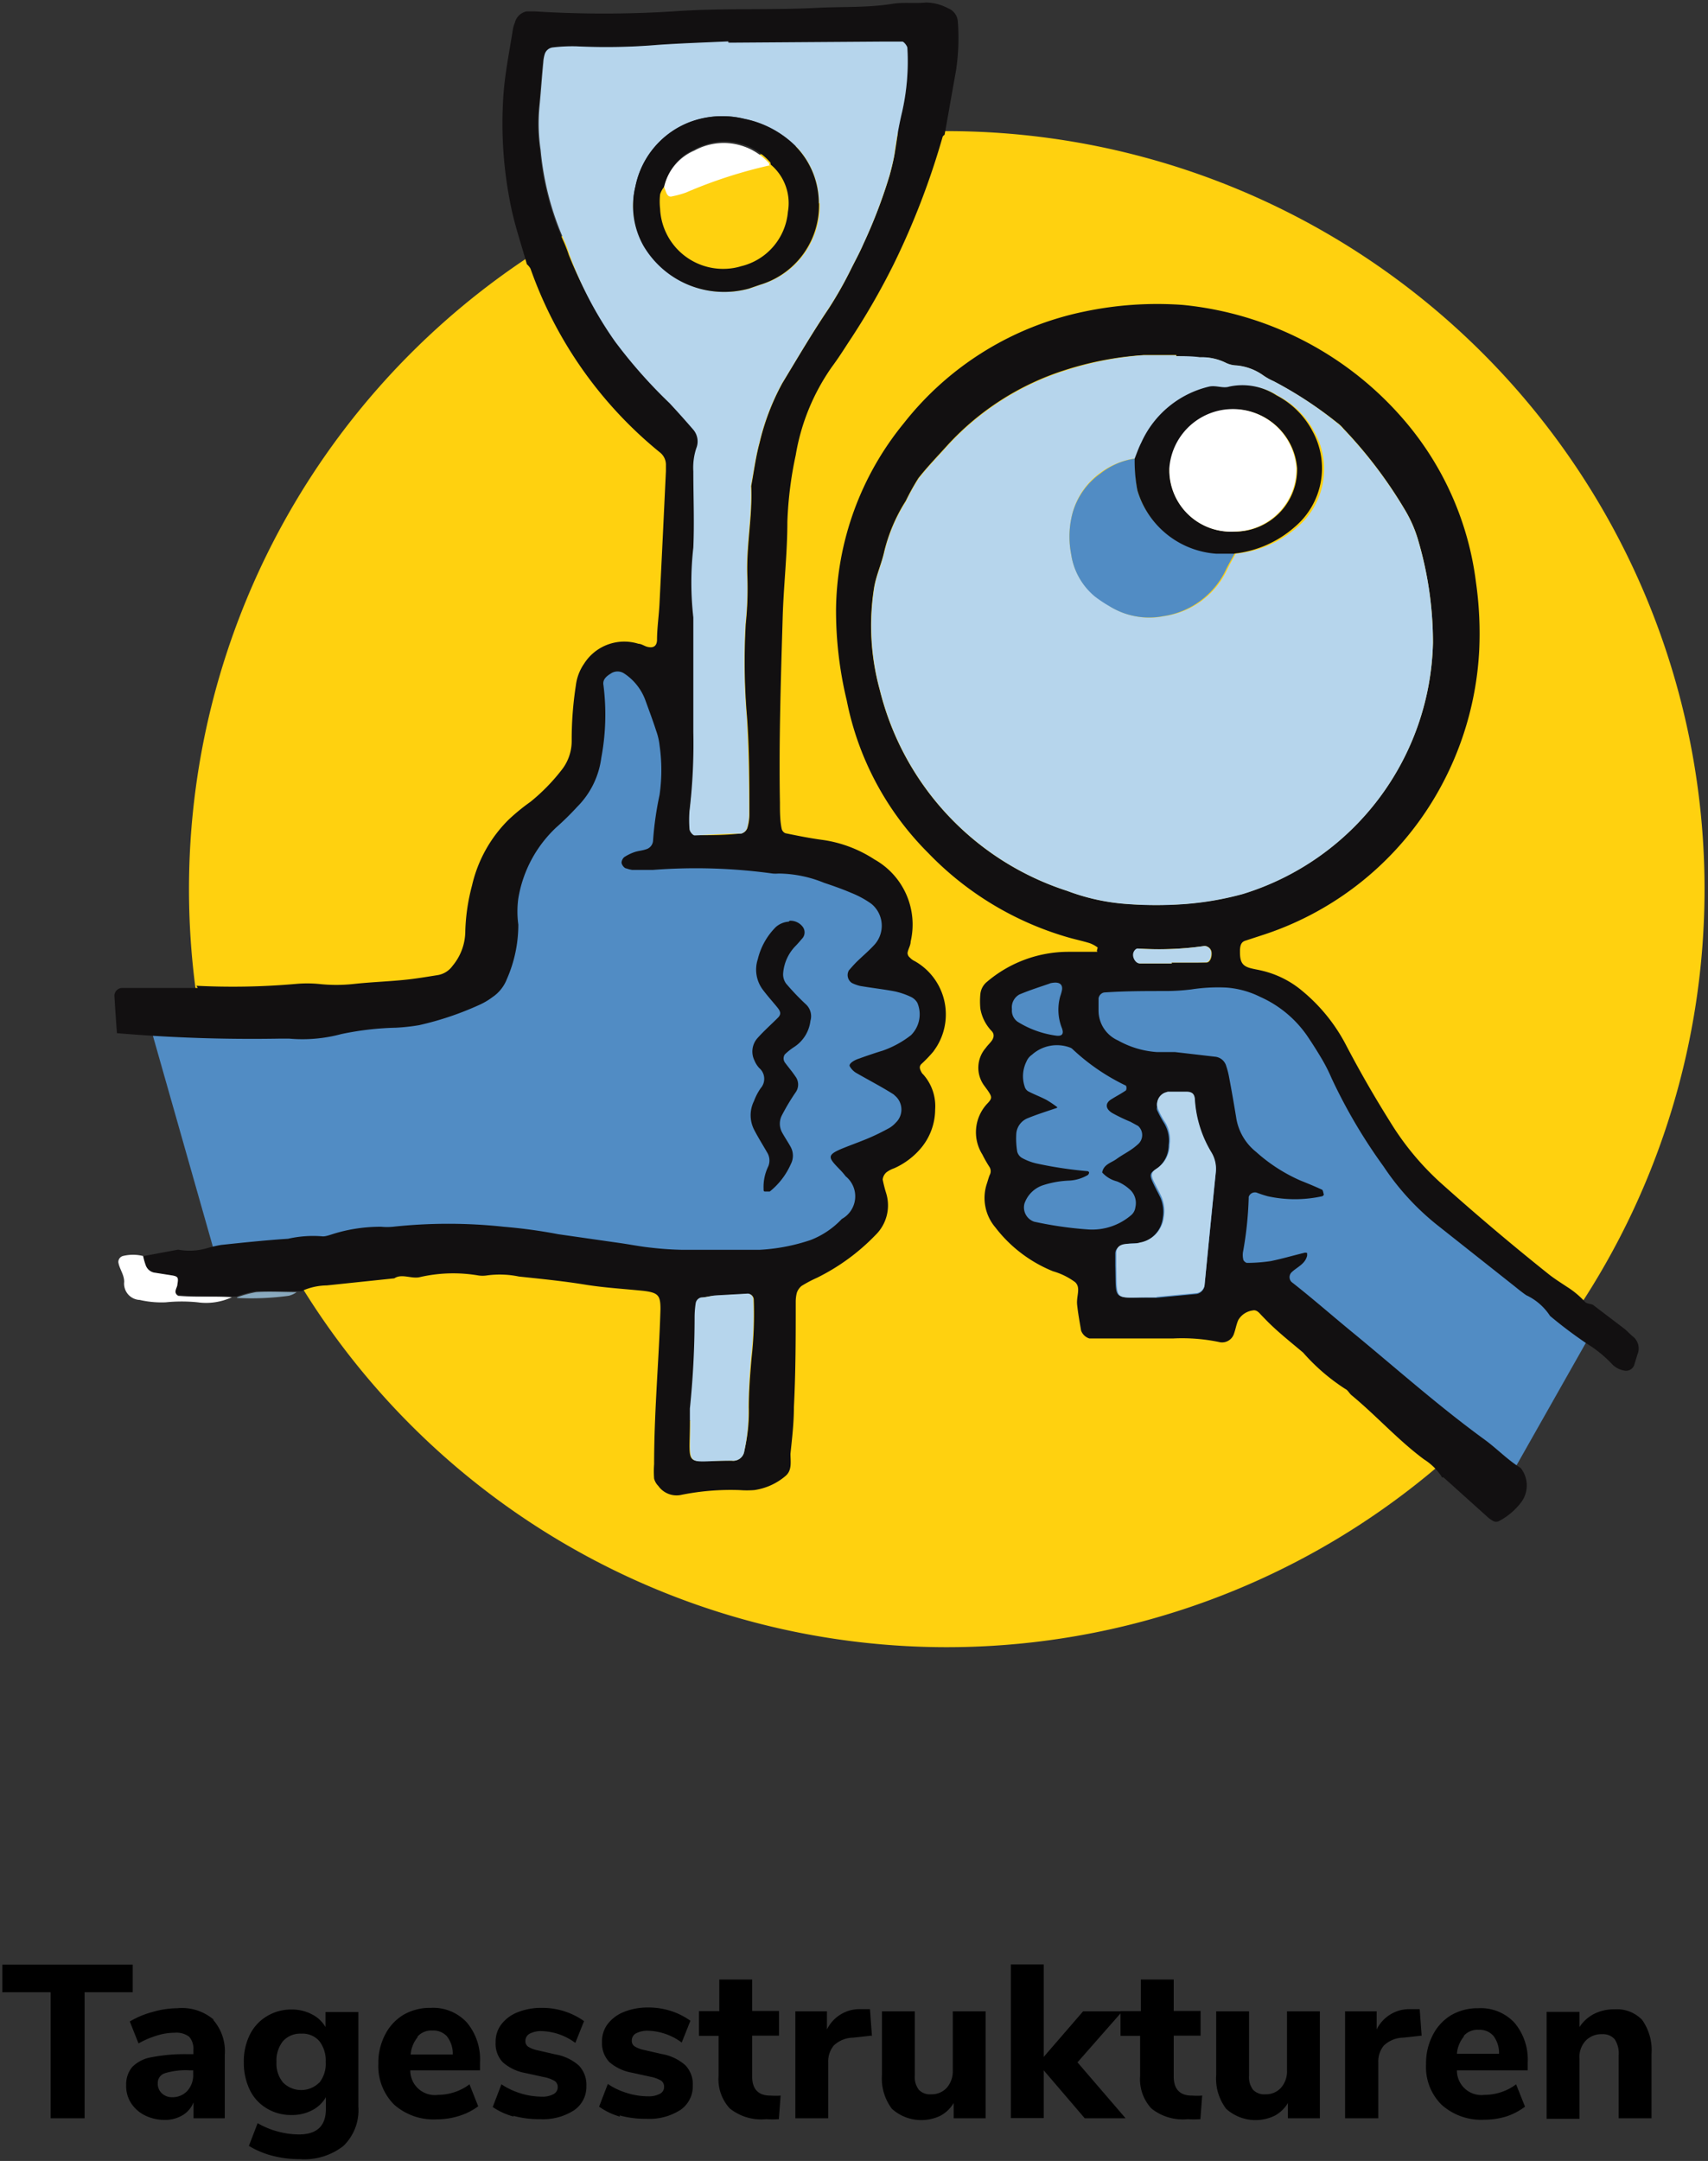 <svg id="Ebene_1" data-name="Ebene 1" xmlns="http://www.w3.org/2000/svg" xmlns:xlink="http://www.w3.org/1999/xlink" viewBox="0 0 94.08 118.99"><rect x="0" y="0" width="94.08" height="118.99" fill="#333333" stroke="none"/><defs><style>.cls-1{fill:none;}.cls-2{clip-path:url(#clip-path);}.cls-3{fill:#ffd10f;}.cls-4{fill:#518cc4;}.cls-5{fill:#121011;}.cls-6{fill:#fff;}.cls-7{fill:#89a9be;}.cls-8{fill:#b6d5ec;}</style><clipPath id="clip-path"><rect class="cls-1" x="-102.38" y="0.08" width="309.07" height="92.79"/></clipPath></defs><g id="Tagesstrukturen"><path d="M2.78,109.7H.13v-1.52H7.31v1.52H4.66v6.94H2.79V109.7Z"/><path d="M11.75,111.23a2.62,2.62,0,0,1,.63,1.93v3.48H10.66v-.88a1.44,1.44,0,0,1-.6.71,1.86,1.86,0,0,1-1,.26A2.45,2.45,0,0,1,8,116.49a1.93,1.93,0,0,1-.77-.67,1.71,1.71,0,0,1-.28-1,1.49,1.49,0,0,1,.33-1,1.93,1.93,0,0,1,1.06-.54,9.52,9.52,0,0,1,2-.17h.31v-.22a1,1,0,0,0-.23-.74,1.16,1.16,0,0,0-.79-.22,3.21,3.21,0,0,0-1,.16,4.72,4.72,0,0,0-1,.43l-.48-1.21a4.92,4.92,0,0,1,1.24-.52,5,5,0,0,1,1.37-.21,2.7,2.7,0,0,1,2,.62Zm-1.43,3.9a1.29,1.29,0,0,0,.32-.92V114h-.2a3.9,3.9,0,0,0-1.36.16.56.56,0,0,0-.39.56.7.7,0,0,0,.22.54.79.79,0,0,0,.56.22,1.11,1.11,0,0,0,.85-.35Z"/><path d="M19.74,110.75V116a2.74,2.74,0,0,1-.82,2.16,3.49,3.49,0,0,1-2.41.73,5.86,5.86,0,0,1-1.52-.19,4.79,4.79,0,0,1-1.28-.54l.48-1.25a4.65,4.65,0,0,0,2.27.62c1,0,1.49-.47,1.49-1.4v-.65a1.83,1.83,0,0,1-.76.72,2.35,2.35,0,0,1-1.13.26,2.56,2.56,0,0,1-1.36-.36,2.39,2.39,0,0,1-.93-1,3.42,3.42,0,0,1-.34-1.54,3.3,3.3,0,0,1,.34-1.54,2.45,2.45,0,0,1,.93-1,2.59,2.59,0,0,1,1.36-.37,2.39,2.39,0,0,1,1.11.26,1.8,1.8,0,0,1,.76.71v-.83h1.81Zm-2.15,3.93a1.66,1.66,0,0,0,.35-1.14,1.75,1.75,0,0,0-.35-1.15,1.23,1.23,0,0,0-1-.41,1.28,1.28,0,0,0-1,.41,1.7,1.7,0,0,0-.36,1.15,1.63,1.63,0,0,0,.36,1.13,1.41,1.41,0,0,0,2,0Z"/><path d="M26.44,114H22.6a1.35,1.35,0,0,0,1.53,1.35,2.89,2.89,0,0,0,.91-.15,2.8,2.8,0,0,0,.82-.43l.48,1.21a3.45,3.45,0,0,1-1.05.53,4.11,4.11,0,0,1-1.24.19,3.27,3.27,0,0,1-2.35-.82,3,3,0,0,1-.86-2.24,3.34,3.34,0,0,1,.37-1.6,2.71,2.71,0,0,1,1-1.09,2.89,2.89,0,0,1,1.5-.39,2.53,2.53,0,0,1,2,.8,3.15,3.15,0,0,1,.73,2.18V114ZM23,112.18a1.69,1.69,0,0,0-.38.95h2.32a1.55,1.55,0,0,0-.32-1,1,1,0,0,0-.8-.32,1,1,0,0,0-.82.33Z"/><path d="M28.31,116.55a3.7,3.7,0,0,1-1.17-.53l.48-1.25a4.1,4.1,0,0,0,2.22.68,1.28,1.28,0,0,0,.65-.14.43.43,0,0,0,.23-.38.4.4,0,0,0-.16-.34,1.83,1.83,0,0,0-.61-.22l-1-.22a2.56,2.56,0,0,1-1.25-.59,1.47,1.47,0,0,1-.4-1.1,1.57,1.57,0,0,1,.32-1,2.08,2.08,0,0,1,.9-.66,3.47,3.47,0,0,1,1.33-.24,4,4,0,0,1,1.24.19,3.9,3.9,0,0,1,1.08.54l-.48,1.2a3.25,3.25,0,0,0-1.85-.65,1.35,1.35,0,0,0-.66.14.45.45,0,0,0-.24.41.36.36,0,0,0,.14.3,1.54,1.54,0,0,0,.5.2l1,.23a2.63,2.63,0,0,1,1.31.62,1.54,1.54,0,0,1,.41,1.12,1.57,1.57,0,0,1-.68,1.34,3.17,3.17,0,0,1-1.87.49,5.38,5.38,0,0,1-1.49-.19Z"/><path d="M34.15,116.55A3.7,3.7,0,0,1,33,116l.48-1.25a3.83,3.83,0,0,0,1.06.5,3.9,3.9,0,0,0,1.16.18,1.28,1.28,0,0,0,.65-.14.41.41,0,0,0,.23-.38.4.4,0,0,0-.16-.34,1.83,1.83,0,0,0-.61-.22l-1-.22a2.56,2.56,0,0,1-1.25-.59,1.5,1.5,0,0,1-.4-1.1,1.57,1.57,0,0,1,.32-1,2.08,2.08,0,0,1,.9-.66,3.47,3.47,0,0,1,1.33-.24,4,4,0,0,1,1.24.19,3.9,3.9,0,0,1,1.08.54l-.48,1.2a3.25,3.25,0,0,0-1.85-.65,1.35,1.35,0,0,0-.66.14.45.45,0,0,0-.24.41.36.36,0,0,0,.14.3,1.54,1.54,0,0,0,.5.2l1,.23a2.63,2.63,0,0,1,1.31.62,1.5,1.5,0,0,1,.41,1.12,1.57,1.57,0,0,1-.68,1.34,3.17,3.17,0,0,1-1.87.49,5.38,5.38,0,0,1-1.49-.19Z"/><path d="M43,115.37l-.1,1.32a5.36,5.36,0,0,1-.7,0,2.77,2.77,0,0,1-2-.59,2.37,2.37,0,0,1-.62-1.79V112.1H38.5v-1.36h1.12V109h1.81v1.73h1.48v1.36H41.43v2.24c0,.7.33,1.06,1,1.06a4,4,0,0,0,.58,0Z"/><path d="M48,112.09l-1,.11a1.59,1.59,0,0,0-1.07.43,1.37,1.37,0,0,0-.31.94v3.07H43.81v-5.89h1.74v1a2,2,0,0,1,1.84-1.12l.53,0,.11,1.5Z"/><path d="M54.29,110.75v5.89H52.53v-.84a1.89,1.89,0,0,1-.73.7,2.42,2.42,0,0,1-2.67-.38,2.76,2.76,0,0,1-.55-1.87v-3.5h1.81v3.54a1.15,1.15,0,0,0,.22.78.85.85,0,0,0,.68.25,1.12,1.12,0,0,0,.86-.36,1.36,1.36,0,0,0,.33-.95v-3.26Z"/><path d="M59.75,116.64,57.49,114v2.63H55.68v-8.46h1.81v5.09l2.17-2.51h2.16l-2.47,2.81L62,116.64Z"/><path d="M66.22,115.37l-.1,1.32a5.36,5.36,0,0,1-.7,0,2.77,2.77,0,0,1-2-.59,2.37,2.37,0,0,1-.62-1.79V112.1H61.72v-1.36h1.12V109h1.81v1.73h1.48v1.36H64.65v2.24c0,.7.33,1.06,1,1.06a4,4,0,0,0,.58,0Z"/><path d="M72.7,110.75v5.89H70.94v-.84a1.89,1.89,0,0,1-.73.7,2.42,2.42,0,0,1-2.67-.38,2.76,2.76,0,0,1-.55-1.87v-3.5H68.8v3.54a1.15,1.15,0,0,0,.22.78.85.85,0,0,0,.68.25,1.12,1.12,0,0,0,.86-.36,1.36,1.36,0,0,0,.33-.95v-3.26Z"/><path d="M78.3,112.09l-1,.11a1.59,1.59,0,0,0-1.07.43,1.37,1.37,0,0,0-.31.94v3.07H74.09v-5.89h1.74v1a2,2,0,0,1,1.84-1.12l.53,0,.11,1.5Z"/><path d="M84.09,114H80.25a1.35,1.35,0,0,0,1.53,1.35,2.89,2.89,0,0,0,.91-.15,2.8,2.8,0,0,0,.82-.43L84,116a3.45,3.45,0,0,1-1,.53,4.11,4.11,0,0,1-1.24.19,3.27,3.27,0,0,1-2.35-.82,2.92,2.92,0,0,1-.86-2.24,3.34,3.34,0,0,1,.37-1.6,2.71,2.71,0,0,1,1-1.09,2.89,2.89,0,0,1,1.5-.39,2.53,2.53,0,0,1,2,.8,3.15,3.15,0,0,1,.73,2.18V114Zm-3.46-1.86a1.69,1.69,0,0,0-.38.95h2.32a1.55,1.55,0,0,0-.32-1,1,1,0,0,0-.8-.32,1,1,0,0,0-.82.33Z"/><path d="M90.45,111.22a2.88,2.88,0,0,1,.52,1.87v3.55H89.16v-3.47a1.41,1.41,0,0,0-.22-.88.85.85,0,0,0-.69-.28,1.2,1.2,0,0,0-.91.36,1.33,1.33,0,0,0-.34,1v3.3H85.19v-5.89H87v.84a2.1,2.1,0,0,1,.81-.73,2.43,2.43,0,0,1,1.12-.25A1.93,1.93,0,0,1,90.45,111.22Z"/></g><g class="cls-2"><g id="Gruppe_2533" data-name="Gruppe 2533"><path id="Pfad_3252" data-name="Pfad 3252" class="cls-3" d="M93.89,49A41.74,41.74,0,1,1,52.15,7.22h0A41.74,41.74,0,0,1,93.89,49h0"/><path id="Pfad_3253" data-name="Pfad 3253" class="cls-4" d="M8,55.56H19.89l3.16.82,3.8-2.82.81-2.87L28,47l2.49-2.67,1.62-2.61.37-3.36.75-2.12h2.3l1.8,4.17v6.22l6.47.68,4.66,1.61.62,4.42,2,2.19-1.23,3.16.67,3.23L47.55,64.3,48,66.79l-4.92,3.64H37.17l-6.65-1-6-.29-9.86.54L12.11,70,8,55.55Z"/><path id="Pfad_3254" data-name="Pfad 3254" class="cls-4" d="M57.83,53.05l-2.61,1.38.25,2-.25,6.19.53,4.32,4.76,2.67.37,3.05H67L69,70.72,82.84,81.91l5-8.83-8.71-7.3L74.38,59.4l-3.23-4.29-2.43-1.37H64.41L57.83,53Z"/><path id="Pfad_3260" data-name="Pfad 3260" class="cls-5" d="M10.82,54.28a39.79,39.79,0,0,0,5.46-.1,6.82,6.82,0,0,1,1.28,0,8.9,8.9,0,0,0,1.93,0c.91-.1,1.82-.13,2.73-.22.64-.06,1.28-.17,1.91-.27a1.26,1.26,0,0,0,.8-.51,3,3,0,0,0,.7-1.93A10.89,10.89,0,0,1,26,48.76a7.43,7.43,0,0,1,2-3.61c.39-.37.81-.71,1.22-1a10.58,10.58,0,0,0,1.69-1.72,2.57,2.57,0,0,0,.58-1.64,19.48,19.48,0,0,1,.23-3.05,2.66,2.66,0,0,1,.45-1.19,2.62,2.62,0,0,1,3-1.1c.15,0,.3.11.46.16.32.09.54,0,.56-.35,0-.7.11-1.39.14-2.09q.18-3.61.35-7.23v-.32a.86.86,0,0,0-.32-.7,22.8,22.8,0,0,1-7.14-10.13.91.91,0,0,0-.2-.24c-.3-1.08-.67-2.14-.89-3.25a22.57,22.57,0,0,1-.4-6.08c.09-1.23.34-2.44.53-3.66a1.86,1.86,0,0,1,.1-.31A.83.83,0,0,1,29,.63c.16,0,.32,0,.48,0a61.68,61.68,0,0,0,7.57,0c2.68-.2,5.37-.06,8-.2,1.39-.07,2.79,0,4.18-.23.58-.08,1.18,0,1.77-.06a2.65,2.65,0,0,1,1.23.32.84.84,0,0,1,.53.75,11.88,11.88,0,0,1-.11,2.73c-.21,1.16-.41,2.32-.62,3.48,0,0-.1.07-.11.12a42.31,42.31,0,0,1-2.69,7,39.42,39.42,0,0,1-2.5,4.32c-.29.45-.58.9-.9,1.33a11.83,11.83,0,0,0-2,4.87,20.7,20.7,0,0,0-.46,3.67c0,1.77-.21,3.54-.26,5.31-.1,3.39-.21,6.77-.15,10.16,0,.48,0,1,.1,1.45a.35.35,0,0,0,.2.23c.68.14,1.37.28,2.06.37a7,7,0,0,1,2.84,1.07,4.11,4.11,0,0,1,2,4.53c0,.21-.14.41-.17.62a.33.33,0,0,0,.13.26.83.83,0,0,0,.26.19,3.37,3.37,0,0,1,1.28,4.6c-.07.13-.16.25-.24.37a7.39,7.39,0,0,1-.67.7c-.14.14-.08.29,0,.44a.41.41,0,0,0,.1.13,2.62,2.62,0,0,1,.66,1.93,3.34,3.34,0,0,1-.74,2.08,4.12,4.12,0,0,1-1.52,1.16,1.53,1.53,0,0,0-.42.22.61.61,0,0,0-.21.4,7.44,7.44,0,0,0,.2.78A2.28,2.28,0,0,1,48.23,68,11.62,11.62,0,0,1,45,70.36a6.9,6.9,0,0,0-.85.45.84.84,0,0,0-.26.38,2,2,0,0,0-.06.48c0,1.93,0,3.87-.1,5.81,0,.86-.1,1.72-.19,2.57,0,.42.1.91-.27,1.22a3.38,3.38,0,0,1-1.73.78,5.4,5.4,0,0,1-.8,0,13.75,13.75,0,0,0-3.2.26,1.23,1.23,0,0,1-1.28-.49.9.9,0,0,1-.23-.4,5.36,5.36,0,0,1,0-.8c0-1.78.1-3.54.2-5.32.06-1.07.12-2.15.15-3.22,0-.75-.12-.9-.93-1-1.07-.11-2.14-.17-3.2-.34-1.22-.2-2.45-.32-3.67-.45a5.2,5.2,0,0,0-1.76-.06,1.55,1.55,0,0,1-.48,0,8.21,8.21,0,0,0-3.2.09c-.47.12-1-.21-1.42.07L18,70.78a3.41,3.41,0,0,0-1.4.32l-.14,0-.14,0c-.74,0-1.48,0-2.22,0a5.54,5.54,0,0,0-1.06.29h-.28c-1,0-1.92,0-2.88-.07a.25.25,0,0,1-.22-.28.07.07,0,0,1,0,0c0-.1.07-.2.09-.31.08-.41,0-.46-.35-.51s-.64-.09-.95-.15A.63.63,0,0,1,8,69.63a2.42,2.42,0,0,1-.13-.46l1.94-.36a3.42,3.42,0,0,0,1.59-.08,7.31,7.31,0,0,1,.78-.18c1.23-.13,2.46-.26,3.69-.34a6.2,6.2,0,0,1,1.92-.13c.18,0,.41-.09.61-.15A8.73,8.73,0,0,1,21,67.55a3.43,3.43,0,0,0,.64,0,28.37,28.37,0,0,1,6.11,0,28.61,28.61,0,0,1,3,.41l3.35.48c.58.08,1.16.2,1.75.26a17.54,17.54,0,0,0,1.77.12l4.2,0a10.5,10.5,0,0,0,2.83-.54,4.68,4.68,0,0,0,1.72-1.16,1.42,1.42,0,0,0,.21-2.35,3.68,3.68,0,0,0-.32-.37c-.66-.68-.75-.8.21-1.19.45-.18.9-.34,1.35-.53s.78-.36,1.15-.56a1.52,1.52,0,0,0,.37-.3,1,1,0,0,0,0-1.45l-.12-.11c-.68-.43-1.4-.8-2.09-1.2a1,1,0,0,1-.32-.34c-.07-.11.12-.28.42-.4l.45-.16c.3-.1.61-.21.92-.3A5.45,5.45,0,0,0,50.18,57a1.62,1.62,0,0,0,.35-1.78.81.81,0,0,0-.34-.32,4.17,4.17,0,0,0-.9-.31c-.63-.12-1.27-.19-1.91-.3a2.18,2.18,0,0,1-.45-.16.52.52,0,0,1-.17-.7c.14-.16.28-.32.43-.47.31-.3.64-.58.93-.89a1.56,1.56,0,0,0,0-2.19,1.24,1.24,0,0,0-.22-.18,5.23,5.23,0,0,0-1-.53c-.49-.21-1-.39-1.51-.56a6.78,6.78,0,0,0-2.51-.51,1.67,1.67,0,0,1-.32,0,30.89,30.89,0,0,0-6.59-.2H34.82a1.57,1.57,0,0,1-.31-.08c-.13,0-.3-.24-.27-.36a.45.45,0,0,1,.14-.26,2.51,2.51,0,0,1,.57-.28c.2-.07.42-.08.62-.15a.53.53,0,0,0,.4-.46,17.85,17.85,0,0,1,.36-2.54,9.61,9.61,0,0,0,0-2.73,3.4,3.4,0,0,0-.18-.78c-.18-.56-.39-1.12-.59-1.67a3,3,0,0,0-1.17-1.5.66.66,0,0,0-.75,0c-.24.15-.46.33-.4.64a12.85,12.85,0,0,1-.12,4,4.66,4.66,0,0,1-1.33,2.7,15.33,15.33,0,0,1-1.15,1.13,6.9,6.9,0,0,0-2.09,3.91,5.34,5.34,0,0,0,0,1.44,7.43,7.43,0,0,1-.63,3,2.13,2.13,0,0,1-.8,1,3.69,3.69,0,0,1-.69.41,16.93,16.93,0,0,1-3.35,1.13,10.89,10.89,0,0,1-1.28.14,16.27,16.27,0,0,0-3,.35,8.23,8.23,0,0,1-2.88.25h-.48q-4.51.08-9-.3c-.05-.69-.1-1.39-.14-2.08a.44.44,0,0,1,.41-.41l3.38,0c.27,0,.53,0,.8,0m29.3-51.9V2.29c-1.29.06-2.58.1-3.86.19a35.74,35.74,0,0,1-4.51.08,9.07,9.07,0,0,0-1.28.07A.53.53,0,0,0,30,3a2.47,2.47,0,0,0-.11.47c-.07.8-.13,1.61-.21,2.41a10.23,10.23,0,0,0,.06,2.41,15.81,15.81,0,0,0,1.3,5,7.71,7.71,0,0,1,.29.75A21.26,21.26,0,0,0,34,18.82a26.61,26.61,0,0,0,3,3.39q.66.7,1.29,1.44a1,1,0,0,1,.18,1.05A3.42,3.42,0,0,0,38.26,26c0,1.4,0,2.8,0,4.19a17.09,17.09,0,0,0,0,3.85,1.71,1.71,0,0,1,0,.32c0,2,0,4,0,6A34.94,34.94,0,0,1,38,44.64a7.69,7.69,0,0,0,0,1c0,.13.18.35.28.35.86,0,1.72,0,2.57-.1a.48.48,0,0,0,.32-.3,2.65,2.65,0,0,0,.11-.79c0-1.77,0-3.54-.13-5.31a35.4,35.4,0,0,1-.07-5.15,18.55,18.55,0,0,0,.09-2.58c-.07-1.67.29-3.32.21-5,.15-.79.25-1.6.46-2.37a13.08,13.08,0,0,1,1.26-3.3c.83-1.38,1.65-2.77,2.55-4.1a21.4,21.4,0,0,0,1.26-2.24c.22-.43.45-.86.64-1.3A28,28,0,0,0,49,9.67c.1-.36.19-.73.26-1.1.15-.79.21-1.61.43-2.38a12.24,12.24,0,0,0,.28-3.52c0-.1-.19-.35-.28-.35-.32,0-.64,0-1,0l-8.55.06M38,78.21h0c0,2.76-.4,2.18,2.3,2.22a.62.62,0,0,0,.69-.52h0a9.25,9.25,0,0,0,.26-2.4c0-.92.07-1.82.15-2.74a21.68,21.68,0,0,0,.12-3.22.32.32,0,0,0-.3-.3l-1.77.1c-.27,0-.53.07-.79.11a.38.38,0,0,0-.31.32,5.29,5.29,0,0,0-.06.8,46.2,46.2,0,0,1-.26,5c0,.16,0,.32,0,.65"/><path id="Pfad_3261" data-name="Pfad 3261" class="cls-5" d="M79.44,81.36a3.17,3.17,0,0,0-1-1c-1.43-1.06-2.61-2.39-4-3.54-.12-.1-.2-.28-.34-.34a11,11,0,0,1-2.32-2c-.45-.38-.91-.75-1.35-1.14s-.63-.59-.92-.89c-.15-.15-.28-.35-.52-.29a1.09,1.09,0,0,0-.78.52c-.11.24-.15.51-.24.76a.69.69,0,0,1-.76.47,10,10,0,0,0-2.57-.21h-4c-.21,0-.43,0-.64,0a.71.71,0,0,1-.45-.43c-.08-.47-.17-.95-.22-1.43s.22-.93-.11-1.24A3.81,3.81,0,0,0,58,70a7.59,7.59,0,0,1-2.42-1.57,7.49,7.49,0,0,1-.75-.84,2.5,2.5,0,0,1-.47-2.42c.05-.15.09-.31.15-.46a.44.44,0,0,0,0-.44,7,7,0,0,1-.4-.7,2.3,2.3,0,0,1,.3-2.83c.25-.27.23-.35,0-.69l-.19-.26a1.66,1.66,0,0,1,.08-2.09c.09-.13.21-.24.31-.37s.21-.36,0-.57A2.35,2.35,0,0,1,54,55.54a4.28,4.28,0,0,1,0-.8,1,1,0,0,1,.38-.69,6.93,6.93,0,0,1,4.44-1.64c.54,0,1.07,0,1.61,0,.22,0-.06.07,0-.11s0-.14,0-.15a1.68,1.68,0,0,0-.42-.22c-.36-.11-.73-.19-1.09-.29a17.38,17.38,0,0,1-7.79-4.67,16.33,16.33,0,0,1-4.49-8.4,21.14,21.14,0,0,1-.59-5,16.48,16.48,0,0,1,3.73-10.26,17,17,0,0,1,9.93-6.15,19.49,19.49,0,0,1,5.44-.37A18.44,18.44,0,0,1,77.5,23.32a16.9,16.9,0,0,1,3.8,8.75,19.91,19.91,0,0,1,.18,3.7,17.63,17.63,0,0,1-2.37,8,17.19,17.19,0,0,1-9.42,7.67l-1.07.35c-.26.07-.3.27-.32.49v.16c0,.52.13.74.54.86.21.06.42.09.63.14a5.34,5.34,0,0,1,2.28,1.14,9.59,9.59,0,0,1,2.41,3c.75,1.43,1.55,2.82,2.41,4.19a15.3,15.3,0,0,0,2.76,3.34q2.88,2.58,5.91,5c.33.27.7.5,1.06.74a4.85,4.85,0,0,1,1,.83c.09.1.28.11.43.16l1.75,1.33c.16.13.3.29.46.42a.84.84,0,0,1,.25,1l-.18.59a.48.48,0,0,1-.48.3,1.24,1.24,0,0,1-.7-.33A6.76,6.76,0,0,0,87.43,74a23.84,23.84,0,0,1-2.05-1.54,3.15,3.15,0,0,0-1.31-1.14c-.22-.15-.43-.32-.64-.49l-4.17-3.3a14.07,14.07,0,0,1-3.05-3.3,29.55,29.55,0,0,1-2.86-4.85,9.48,9.48,0,0,0-.5-1c-.27-.46-.56-.92-.86-1.36a6.22,6.22,0,0,0-2.58-2.13,5,5,0,0,0-1.85-.51,9.61,9.61,0,0,0-1.93.1,11.6,11.6,0,0,1-1.44.09c-1.13,0-2.26,0-3.38.08a.39.39,0,0,0-.3.33v.64a1.8,1.8,0,0,0,1.07,1.67,5.07,5.07,0,0,0,2.14.64c.32,0,.65,0,1,0l2.24.26a.71.71,0,0,1,.58.5,4.34,4.34,0,0,1,.16.62q.21,1.11.39,2.22a3,3,0,0,0,1.1,1.9A9.15,9.15,0,0,0,71.62,65c.4.16.79.32,1.18.5.07,0,.09.18.12.28a.16.16,0,0,1-.09.09,7,7,0,0,1-3,0,6.21,6.21,0,0,1-.61-.2.36.36,0,0,0-.44.24s0,0,0,.08a19.8,19.8,0,0,1-.3,2.88,1.07,1.07,0,0,0,0,.47c0,.08.14.2.21.2A9,9,0,0,0,70,69.44c.63-.13,1.24-.31,1.86-.46A.21.21,0,0,1,72,69s0,.1,0,.14c-.11.47-.56.63-.86.92a.38.38,0,0,0,0,.53l0,0c1.1.86,2.15,1.78,3.23,2.67,2.44,2,4.82,4.13,7.39,6,.69.5,1.28,1.13,2,1.57a1.55,1.55,0,0,1,0,1.93,3.69,3.69,0,0,1-1.2,1,.35.35,0,0,1-.3,0,1.78,1.78,0,0,1-.38-.28l-2.38-2.14M64.8,19.61v-.06c-.59,0-1.18,0-1.77,0a17.91,17.91,0,0,0-4.41.84,14.91,14.91,0,0,0-6.43,4.12c-.54.6-1.1,1.18-1.6,1.81a13,13,0,0,0-.7,1.26,9.24,9.24,0,0,0-1.19,2.8c-.15.68-.45,1.31-.56,2A13.35,13.35,0,0,0,48.46,38,15.53,15.53,0,0,0,58.78,49.05a11.68,11.68,0,0,0,3.29.72,21.63,21.63,0,0,0,3.22,0,16.86,16.86,0,0,0,3.16-.55A14.83,14.83,0,0,0,78.93,35.39a20.13,20.13,0,0,0-.79-5.56,7,7,0,0,0-.75-1.75A24.71,24.71,0,0,0,74,23.6a1.83,1.83,0,0,0-.35-.33A21.78,21.78,0,0,0,70.16,21a3.36,3.36,0,0,1-.56-.31,3,3,0,0,0-1.49-.56,1.33,1.33,0,0,1-.62-.16,3,3,0,0,0-1.4-.29l-1.28-.06M58.23,61c-.59.2-1.1.36-1.59.56a1,1,0,0,0-.66.85,4.42,4.42,0,0,0,.05,1,.57.57,0,0,0,.28.36,3.12,3.12,0,0,0,.9.32,22.24,22.24,0,0,0,2.7.4.11.11,0,0,1,.08.07.21.21,0,0,1-.07.14,2.25,2.25,0,0,1-1.07.31,5.31,5.31,0,0,0-1.42.26,1.62,1.62,0,0,0-1,1,.83.83,0,0,0,.53,1,20.66,20.66,0,0,0,3,.43,3.3,3.3,0,0,0,2.37-.81.68.68,0,0,0,.21-.42,1,1,0,0,0-.34-1,2.27,2.27,0,0,0-.68-.42,1.62,1.62,0,0,1-.81-.49c.08-.45.5-.53.79-.74s.55-.34.81-.52a3.57,3.57,0,0,0,.38-.3.67.67,0,0,0,0-1l0,0-.42-.23a9.48,9.48,0,0,1-1-.48c-.4-.24-.39-.55-.07-.75s.56-.32.82-.5a.3.3,0,0,0,0-.26,11.56,11.56,0,0,1-2.93-2,.38.38,0,0,0-.13-.09,2.06,2.06,0,0,0-2.12.39.84.84,0,0,0-.3.37,1.82,1.82,0,0,0-.09,1.41.43.43,0,0,0,.2.24c.33.17.68.3,1,.47a5.87,5.87,0,0,1,.58.39m5.48,10.5,2.21-.21a.53.53,0,0,0,.42-.42c.21-2.08.41-4.16.62-6.24a1.74,1.74,0,0,0-.23-1.07,6.39,6.39,0,0,1-.92-2.88c0-.36-.15-.48-.49-.48h-1a.71.71,0,0,0-.59.8.3.3,0,0,0,0,.16,6.94,6.94,0,0,0,.38.71,1.83,1.83,0,0,1,.26,1.23,1.59,1.59,0,0,1-.74,1.35c-.31.19-.3.33-.14.68s.29.57.43.86a2,2,0,0,1,.13,1.1,1.6,1.6,0,0,1-1.33,1.41c-.26,0-.53,0-.8.08s-.49.2-.49.5v.64c.06,2-.19,1.74,1.84,1.77h.35M57.84,54.15c-.39.14-1.05.34-1.69.61a.81.81,0,0,0-.41.81.75.75,0,0,0,.31.69,5.33,5.33,0,0,0,2.08.76c.36.06.5-.07.35-.44a2.74,2.74,0,0,1-.08-1.72,2.8,2.8,0,0,0,.09-.31c.07-.33-.11-.54-.67-.4M64.53,53v0H66c.16,0,.32,0,.47,0s.28-.23.27-.51a.4.4,0,0,0-.38-.4h0a18,18,0,0,1-3.67.14c-.09,0-.25.25-.25.37s.18.45.36.45h1.76"/><path id="Pfad_3262" data-name="Pfad 3262" class="cls-6" d="M7.89,69.19a3.47,3.47,0,0,0,.13.46.63.63,0,0,0,.45.42l.95.15c.39.06.42.11.35.51,0,.1-.07.2-.09.31a.25.25,0,0,0,.16.32h.05c1,.08,1.92,0,2.88.07a3.37,3.37,0,0,1-1.88.28,8.63,8.63,0,0,0-1.76,0,5.3,5.3,0,0,1-1.43-.13.9.9,0,0,1-.86-1v0c0-.4-.26-.7-.32-1.07a.34.34,0,0,1,.25-.35,2.32,2.32,0,0,1,1.11,0"/><path id="Pfad_3263" data-name="Pfad 3263" class="cls-7" d="M13.06,71.44a5.54,5.54,0,0,1,1.06-.29c.74-.05,1.48,0,2.22,0a1.3,1.3,0,0,1-.43.2,15.19,15.19,0,0,1-2.86.12"/><path id="Pfad_3270" data-name="Pfad 3270" class="cls-5" d="M43.5,50.7a.85.85,0,0,1,.72.34.51.51,0,0,1,0,.6c-.14.16-.28.33-.43.48a2.42,2.42,0,0,0-.65,1.44.86.86,0,0,0,.16.6,13.55,13.55,0,0,0,1.11,1.16.89.89,0,0,1,.23.89,2,2,0,0,1-.91,1.45,3.25,3.25,0,0,0-.5.4.39.39,0,0,0,0,.44c.19.26.4.5.58.77a.74.74,0,0,1,0,.9,11.93,11.93,0,0,0-.74,1.24,1,1,0,0,0,0,.93c.15.28.34.55.49.83a1,1,0,0,1,0,.93,4,4,0,0,1-1.16,1.51c-.06,0-.19,0-.27,0s-.07-.09-.07-.14a2.58,2.58,0,0,1,.26-1.25.84.84,0,0,0-.07-.77c-.24-.42-.5-.83-.72-1.26a1.75,1.75,0,0,1,0-1.56,3.2,3.2,0,0,1,.37-.71.78.78,0,0,0-.08-1.11l0,0a1.36,1.36,0,0,1-.26-.41,1.11,1.11,0,0,1,.14-1.21c.35-.4.76-.76,1.14-1.14.18-.18.18-.32,0-.55s-.56-.65-.82-1a1.84,1.84,0,0,1-.28-1.68,3.74,3.74,0,0,1,1-1.78,1.21,1.21,0,0,1,.7-.29"/><path id="Pfad_3271" data-name="Pfad 3271" class="cls-8" d="M40.15,2.35l8.55-.06c.32,0,.64,0,1,0,.09,0,.28.25.28.35a12.64,12.64,0,0,1-.29,3.52,23.71,23.71,0,0,0-.43,2.38c-.07.37-.16.73-.26,1.1a28,28,0,0,1-1.43,3.76c-.19.44-.42.87-.64,1.3A21.4,21.4,0,0,1,45.63,17c-.9,1.33-1.71,2.73-2.55,4.1a13.08,13.08,0,0,0-1.26,3.3c-.21.77-.31,1.58-.46,2.37.08,1.67-.29,3.31-.21,5a18.55,18.55,0,0,1-.09,2.58,36.87,36.87,0,0,0,.07,5.15c.09,1.77.13,3.54.13,5.31a3,3,0,0,1-.11.79.48.48,0,0,1-.32.3c-.86,0-1.71.07-2.57.1-.1,0-.28-.22-.28-.35a6.16,6.16,0,0,1,0-1,31.46,31.46,0,0,0,.21-4.34c0-2,0-4,0-6V34a17.09,17.09,0,0,1,0-3.85c.06-1.4,0-2.8,0-4.19a3.42,3.42,0,0,1,.16-1.27,1,1,0,0,0-.18-1.05q-.63-.73-1.29-1.44a27.31,27.31,0,0,1-3-3.39A20.5,20.5,0,0,1,31.36,14a6.09,6.09,0,0,0-.28-.75,15.81,15.81,0,0,1-1.3-5,9.73,9.73,0,0,1-.06-2.41c.08-.8.13-1.61.21-2.41A1.89,1.89,0,0,1,30,3a.53.53,0,0,1,.46-.39,9.14,9.14,0,0,1,1.28-.06,34,34,0,0,0,4.51-.08c1.29-.09,2.58-.13,3.86-.19v.06m5,8.82A4.46,4.46,0,0,0,43.78,8,5.58,5.58,0,0,0,41,6.54a5.07,5.07,0,0,0-2.86.14A4.81,4.81,0,0,0,35,10.27a4.38,4.38,0,0,0,.48,3.26,5.15,5.15,0,0,0,5.81,2.36l.61-.21a4.56,4.56,0,0,0,3.25-4.48"/><path id="Pfad_3272" data-name="Pfad 3272" class="cls-8" d="M38,78.21c0-.33,0-.49,0-.65a49.05,49.05,0,0,0,.26-5,5.29,5.29,0,0,1,.06-.8.39.39,0,0,1,.31-.32c.26,0,.53-.09.79-.11l1.77-.1a.32.32,0,0,1,.3.3,20.36,20.36,0,0,1-.12,3.22c-.08.91-.14,1.82-.15,2.74A10.2,10.2,0,0,1,41,79.9a.61.61,0,0,1-.68.53h0c-2.7,0-2.28.54-2.3-2.22h0"/><path id="Pfad_3274" data-name="Pfad 3274" class="cls-8" d="M64.8,19.61c.43,0,.86,0,1.29.06a3,3,0,0,1,1.4.29,1.46,1.46,0,0,0,.62.16,3,3,0,0,1,1.49.56,3.43,3.43,0,0,0,.56.31,21.12,21.12,0,0,1,3.48,2.29,2.2,2.2,0,0,1,.35.33,24.71,24.71,0,0,1,3.4,4.48,7.11,7.11,0,0,1,.75,1.75,19.77,19.77,0,0,1,.79,5.56A14.83,14.83,0,0,1,68.46,49.23a16.86,16.86,0,0,1-3.16.55,21.63,21.63,0,0,1-3.22,0,11.53,11.53,0,0,1-3.29-.72A15.55,15.55,0,0,1,48.47,38a13.36,13.36,0,0,1-.32-5.59c.11-.7.41-1.33.56-2a9.24,9.24,0,0,1,1.19-2.8,11.89,11.89,0,0,1,.7-1.26c.49-.63,1.06-1.21,1.6-1.81a14.91,14.91,0,0,1,6.43-4.12A17.91,17.91,0,0,1,63,19.56c.59,0,1.18,0,1.77,0v.06m-2.3,5.63a4.24,4.24,0,0,0-1.91.82A4,4,0,0,0,59,28.59a5,5,0,0,0,0,1.92,3.69,3.69,0,0,0,1.33,2.33c.26.19.53.37.8.54a4.13,4.13,0,0,0,3,.55,4.55,4.55,0,0,0,3.48-2.59c.14-.29.3-.57.46-.85a6,6,0,0,0,3.35-1.43,4.2,4.2,0,0,0,1-5.25,4.75,4.75,0,0,0-2-2,3.43,3.43,0,0,0-2.61-.48c-.34.11-.72-.1-1.11,0a5.45,5.45,0,0,0-3.72,3.07c-.15.29-.25.59-.37.89"/><path id="Pfad_3275" data-name="Pfad 3275" class="cls-8" d="M63.68,71.44h-.35c-2,0-1.79.29-1.84-1.77V69c0-.3.16-.46.49-.5s.54,0,.8-.08A1.61,1.61,0,0,0,64.11,67a2,2,0,0,0-.13-1.1c-.13-.29-.29-.57-.43-.86s-.17-.48.14-.68a1.59,1.59,0,0,0,.74-1.35,1.82,1.82,0,0,0-.26-1.23,4.38,4.38,0,0,1-.38-.71.69.69,0,0,1,.38-.91l.16-.05h1c.34,0,.48.12.49.48a6.39,6.39,0,0,0,.92,2.88,1.74,1.74,0,0,1,.23,1.07q-.32,3.12-.62,6.24a.53.53,0,0,1-.42.42l-2.21.21"/><path id="Pfad_3276" data-name="Pfad 3276" class="cls-8" d="M64.53,53.05H62.77c-.18,0-.35-.23-.36-.45s.16-.38.25-.37a17.3,17.3,0,0,0,3.67-.14.39.39,0,0,1,.39.39h0c0,.27-.11.49-.27.51L66,53H64.54v0"/><path id="Pfad_3278" data-name="Pfad 3278" class="cls-5" d="M45.11,11.2a4.56,4.56,0,0,1-3.25,4.48l-.61.21a5.15,5.15,0,0,1-5.81-2.36A4.47,4.47,0,0,1,35,10.27,4.81,4.81,0,0,1,38.1,6.68,5.06,5.06,0,0,1,41,6.55,5.58,5.58,0,0,1,43.77,8,4.48,4.48,0,0,1,45.1,11.2m-8.52-.91a1.25,1.25,0,0,0-.22.41,3.57,3.57,0,0,0,0,.8A3.47,3.47,0,0,0,40,14.8a3.28,3.28,0,0,0,.82-.14,3.38,3.38,0,0,0,2.58-3,2.77,2.77,0,0,0-.95-2.6s0-.12-.05-.15a3.35,3.35,0,0,0-4.11-.7,2.82,2.82,0,0,0-1.67,2"/><path id="Pfad_3279" data-name="Pfad 3279" class="cls-4" d="M68,30.49c-.15.28-.32.56-.46.85a4.55,4.55,0,0,1-3.48,2.59,4.13,4.13,0,0,1-2.95-.55,7.13,7.13,0,0,1-.81-.54A3.72,3.72,0,0,1,59,30.51a5,5,0,0,1,0-1.92,4,4,0,0,1,1.62-2.52,4,4,0,0,1,1.91-.82A8.56,8.56,0,0,0,62.65,27,4.87,4.87,0,0,0,67,30.45l1,0"/><path id="Pfad_3280" data-name="Pfad 3280" class="cls-5" d="M68,30.49l-1,0A4.89,4.89,0,0,1,62.65,27a8.56,8.56,0,0,1-.15-1.75c.12-.3.22-.6.37-.89a5.48,5.48,0,0,1,3.72-3.07c.39-.09.77.11,1.11,0a3.43,3.43,0,0,1,2.61.48,4.69,4.69,0,0,1,2,2,4.23,4.23,0,0,1-1,5.25A6,6,0,0,1,68,30.48m-3.58-4.71a3.39,3.39,0,0,0,3.29,3.5H68a3.42,3.42,0,0,0,3.45-3.41v-.07a3.51,3.51,0,0,0-7,0"/><path id="Pfad_3281" data-name="Pfad 3281" class="cls-6" d="M42.42,9.1a26.06,26.06,0,0,0-4.63,1.5,5,5,0,0,1-.76.21c-.2.06-.28-.08-.34-.22l-.11-.3a2.86,2.86,0,0,1,1.67-2,3.35,3.35,0,0,1,4.11.7.33.33,0,0,1,0,.15"/><path id="Pfad_3282" data-name="Pfad 3282" class="cls-6" d="M64.41,25.77a3.51,3.51,0,0,1,7,0A3.44,3.44,0,0,1,68,29.27H68A3.39,3.39,0,0,1,64.41,26v-.27"/></g></g></svg>